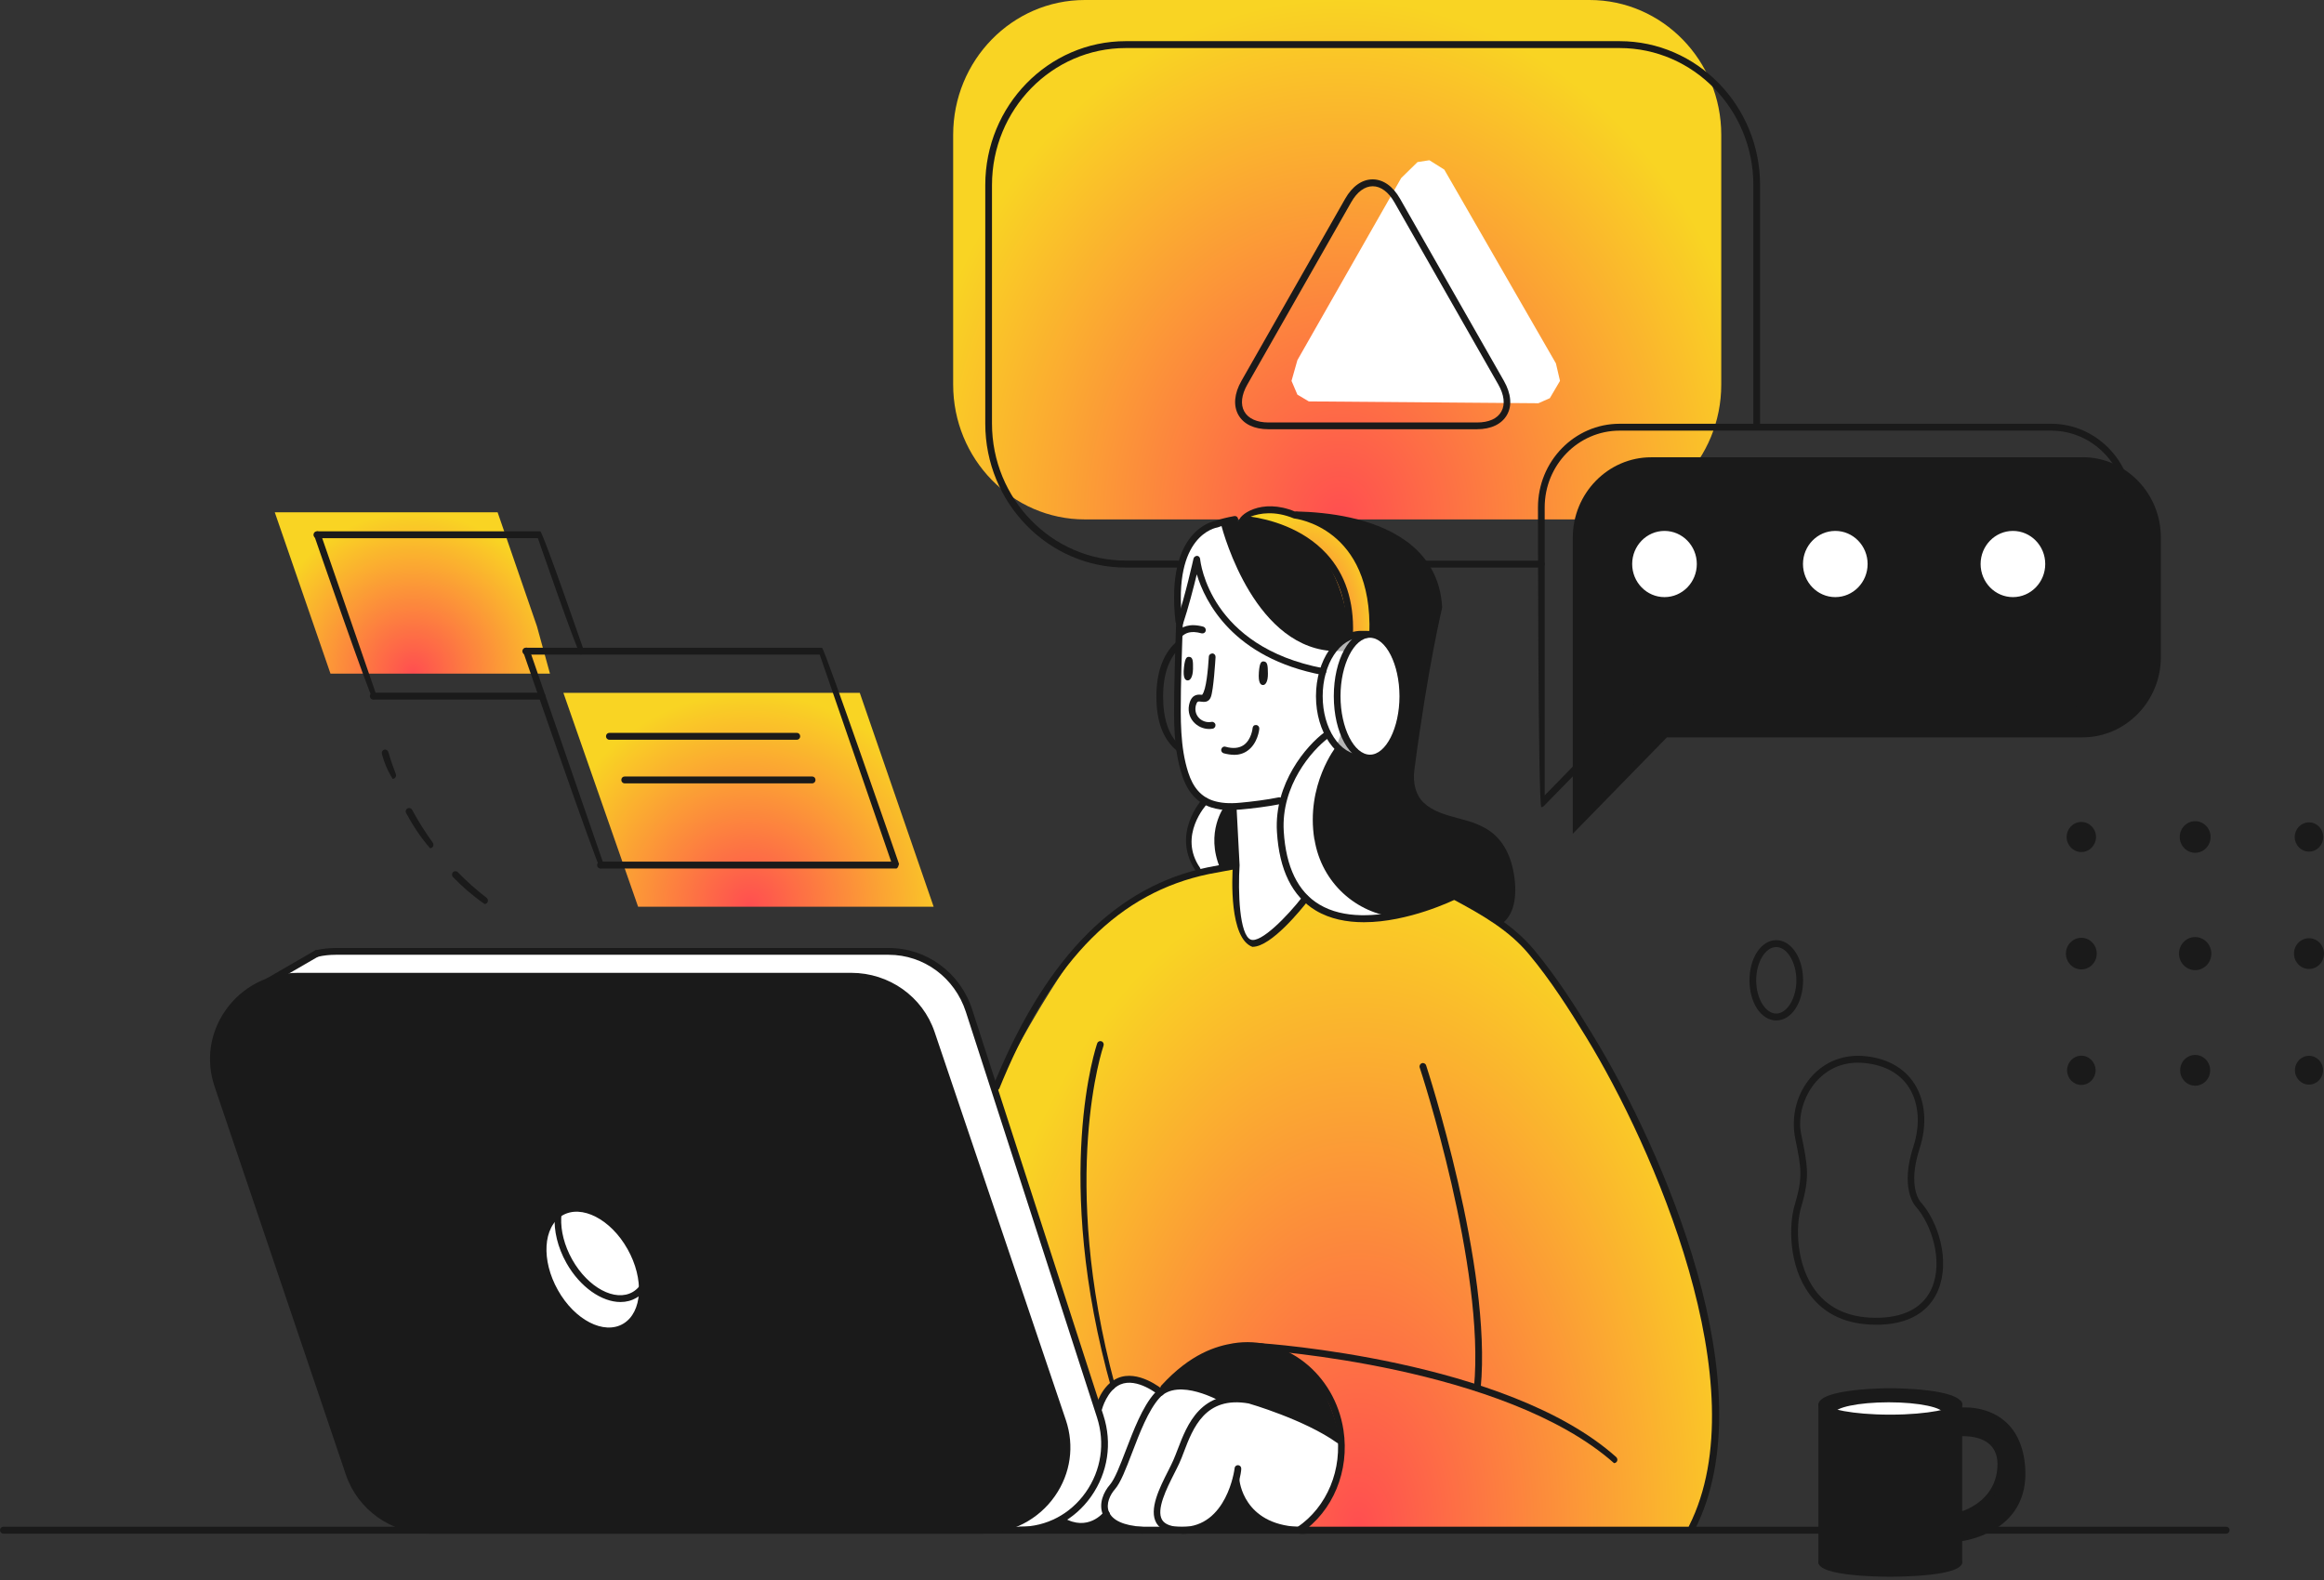 <?xml version="1.0" encoding="UTF-8" standalone="no"?><svg width="550" height="374" viewBox="0 0 550 374" fill="none" xmlns="http://www.w3.org/2000/svg">
<rect x="0" y="0" width="550" height="374" fill="#333333" stroke="none"/>
<path d="M376.193 0H256.738C239.528 0 225.576 14.294 225.576 31.927V91.023C225.576 108.655 239.528 122.949 256.738 122.949H376.193C393.402 122.949 407.354 108.655 407.354 91.023V31.927C407.354 14.294 393.402 0 376.193 0Z" fill="url(#paint0_radial_205_1356)"/>
<path d="M355.212 218.272C355.212 218.272 358.638 214.685 357.72 208.579C356.801 202.499 355.982 197.971 349.7 196.012C343.418 194.053 336.59 193.443 334.305 187.006C334.305 187.006 333.685 183.572 334.951 175.126C336.217 166.68 340.562 143.861 340.562 143.861C340.562 143.861 341.208 132.642 330.208 127.376C319.184 122.085 309.054 121.907 309.054 121.907C309.054 121.907 292.691 122.695 286.037 124.756C279.382 126.816 278.613 136.534 278.712 140.477C278.786 144.421 278.712 148.796 278.712 148.796L313.101 174.007C313.101 174.007 306.347 178.255 304.187 188.965C302.027 199.675 304.435 210.055 310.866 214.176C317.297 218.297 332.493 219.823 343.641 212.115L355.262 218.297L355.212 218.272Z" fill="#1A1A1A"/>
<path d="M245.267 361.572L302.573 362.208C302.573 362.208 292.84 349.667 291.872 341.958C291.872 341.958 248.668 361.038 245.267 361.572Z" fill="#1A1A1A"/>
<path d="M65.029 231.093L74.985 225.674H214.701L222.796 229.007L227.762 235.596L259.991 334.021L261.331 341.704L260.537 348.089L256.291 355.391L251.623 359.334L246.558 361.522H237.768L100.783 362.336L65.029 231.093Z" fill="white"/>
<path d="M463.568 333.666V331.936C463.568 331.936 459.62 329.417 446.461 329.417C433.301 329.417 431.141 332.546 431.141 332.546V370.248C431.141 370.248 435.461 372.41 447.255 372.41C459.049 372.41 463.32 370.222 463.32 370.222L463.941 364.066C463.941 364.066 478.541 362.616 478.541 348.98C478.541 335.345 470.223 335.014 463.568 333.691V333.666ZM463.792 358.749V339.161C463.792 339.161 473.103 337.889 473.525 346.131C474.022 355.722 463.792 358.749 463.792 358.749Z" fill="#1A1A1A"/>
<path d="M492.867 108.245H390.743C380.563 108.245 372.22 116.793 372.22 127.223V197.36L394.492 174.541H492.867C503.047 174.541 511.39 165.993 511.39 155.563V127.198C511.39 116.768 503.047 108.22 492.867 108.22V108.245Z" fill="#1A1A1A"/>
<path d="M127.078 148.262L117.767 121.27H65.029L78.213 159.455H130.157L127.078 148.262Z" fill="url(#paint1_radial_205_1356)"/>
<path d="M232.504 362.208H101.578C92.962 362.208 85.29 356.79 82.583 348.751L51.546 256.888C47.251 244.194 56.909 231.093 70.541 231.093H201.467C210.083 231.093 217.755 236.511 220.462 244.55L251.499 336.412C255.794 349.107 246.136 362.208 232.504 362.208Z" fill="#1A1A1A"/>
<path d="M292.567 204.89C292.567 204.89 267.29 208.426 256.291 223.206C245.291 237.987 235.806 257.321 235.806 257.321L259.692 333.105C259.692 333.105 262.25 327.203 264.186 326.898C266.123 326.593 272.182 326.898 274.292 329.264C274.292 329.264 280.698 326.186 288.395 331.095C288.395 331.095 296.39 330.052 303.516 334.046C310.643 338.04 316.924 340.813 316.924 340.813C316.924 340.813 317.62 355.416 307.986 361.826L399.93 362.208C399.93 362.208 407.006 346.944 405.988 334.021C404.995 321.098 400.923 297.006 395.634 285.584C390.345 274.136 384.486 258.618 377.434 247.348C370.358 236.079 363.778 226.997 357.099 220.179L344.51 212.115C344.51 212.115 330.432 219.034 319.78 217.177C309.128 215.32 308.507 212.547 308.507 212.547C308.507 212.547 300.81 224.071 296.117 223.359C291.424 222.647 292.567 204.915 292.567 204.915V204.89Z" fill="url(#paint2_radial_205_1356)"/>
<path d="M447.007 331.936C439.831 331.936 434.021 333.157 434.021 334.683L447.007 335.421L459.993 334.683C459.993 333.182 454.183 331.936 447.007 331.936Z" fill="white"/>
<path d="M282.834 134.092C282.834 134.092 279.606 145.438 279.333 148.134C279.035 150.831 278.836 166.222 278.34 171.005C277.843 175.813 279.978 192.323 291.4 190.949L292.567 204.865C292.567 204.865 291.35 223.003 296.118 223.308C300.86 223.614 308.507 212.497 308.507 212.497C308.507 212.497 302.772 207.231 303.07 196.622C303.368 186.014 307.936 178.28 313.895 173.956C313.895 173.956 310.047 164.67 313.051 158.921C313.051 158.921 300.761 156.835 295.025 151.289C289.289 145.718 285.813 142.563 282.834 134.066V134.092Z" fill="white"/>
<path d="M317.347 341.068C317.347 341.068 308.532 335.42 301.009 332.851C293.51 330.256 289.389 331.096 289.389 331.096C289.389 331.096 283.529 328.73 280.624 328.374C277.719 328.017 274.665 329.569 274.665 329.569C274.665 329.569 271.909 326.974 268.035 326.923C264.162 326.873 261.232 329.035 259.668 333.105C259.668 333.105 261.952 339.669 261.331 343.357C260.71 347.046 258.277 356.79 251.598 359.333C251.598 359.333 255.546 364.396 261.406 359.028C261.406 359.028 265.329 363.022 275.41 362.208C275.41 362.208 283.727 362.946 286.558 360.02C289.389 357.12 292.815 350.76 292.815 350.76C292.815 350.76 295.025 362.768 306.794 362.31C306.794 362.31 311.139 360.936 314.392 353.94C317.645 346.944 317.347 341.093 317.347 341.093V341.068Z" fill="white"/>
<path d="M148.506 295.658C152.503 302.73 152.032 310.642 147.488 313.339C142.944 316.035 136.016 312.474 132.044 305.401C128.046 298.329 128.518 290.418 133.062 287.721C137.606 285.024 144.533 288.586 148.506 295.658Z" fill="white"/>
<path d="M133.335 164.009H203.478L220.958 214.633H151.014L133.335 164.009Z" fill="url(#paint3_radial_205_1356)"/>
<path d="M402.388 133.507C402.388 138.289 398.614 142.156 393.946 142.156C389.278 142.156 385.504 138.289 385.504 133.507C385.504 128.724 389.278 124.857 393.946 124.857C398.614 124.857 402.388 128.724 402.388 133.507Z" fill="white"/>
<path d="M434.344 142.156C439.006 142.156 442.786 138.284 442.786 133.507C442.786 128.73 439.006 124.857 434.344 124.857C429.681 124.857 425.902 128.73 425.902 133.507C425.902 138.284 429.681 142.156 434.344 142.156Z" fill="white"/>
<path d="M476.38 142.156C481.042 142.156 484.822 138.284 484.822 133.507C484.822 128.73 481.042 124.857 476.38 124.857C471.718 124.857 467.938 128.73 467.938 133.507C467.938 138.284 471.718 142.156 476.38 142.156Z" fill="white"/>
<path d="M307.043 85.248L331.599 42.154L335.472 38.363L338.278 37.931L341.804 40.144L368.223 86.011L369.191 90.158L366.783 94.254L364.076 95.45L309.749 95.017L307.043 93.414L305.652 90.158L307.043 85.248Z" fill="white"/>
<path d="M284.77 189.321C284.77 189.321 277.545 199.166 283.678 206.62L292.567 204.865L291.4 190.949C291.4 190.949 286.509 190.924 284.77 189.321Z" fill="#1A1A1A"/>
<path d="M332.344 164.797C332.344 172.887 327.85 179.451 322.288 179.451C316.726 179.451 312.232 172.887 312.232 164.797C312.232 156.708 316.726 150.144 322.288 150.144C327.85 150.144 332.344 156.708 332.344 164.797Z" fill="#B5B5B5"/>
<path d="M331.326 165.179C331.326 173.065 328.148 179.45 324.2 179.45C320.252 179.45 317.074 173.065 317.074 165.179C317.074 157.293 320.252 150.907 324.2 150.907C328.148 150.907 331.326 157.293 331.326 165.179Z" fill="white"/>
<path d="M319.383 149.966C319.383 149.966 318.265 135.873 311.015 129.793C302.846 122.949 293.535 122.797 293.535 122.797C293.535 122.797 295.373 120.711 300.413 120.609C305.453 120.507 311.363 122.466 316.478 126.511C321.593 130.556 325.044 140.07 324.225 149.381L319.408 149.966H319.383Z" fill="url(#paint4_radial_205_1356)"/>
<path d="M316.925 340.814C316.925 340.814 301.084 331.426 294.752 331.248C288.421 331.07 289.439 331.07 289.439 331.07C289.439 331.07 277.843 326.211 275.435 328.526C275.435 328.526 283.629 317.307 298.303 318.503C312.977 319.699 316.95 338.727 316.925 340.814Z" fill="#1A1A1A"/>
<path d="M316.453 154.138C297.185 154.062 289.637 126.663 288.942 124.018C287.825 124.247 286.831 124.476 285.987 124.73C279.333 126.791 278.563 136.509 278.663 140.452C278.737 144.395 278.663 148.77 278.663 148.77L307.564 169.962C317.124 164.187 330.755 154.189 316.453 154.113V154.138Z" fill="white"/>
<path d="M311.065 198.734C308.954 185.76 316.279 176.627 316.279 176.627C316.279 176.627 321.319 163.347 320.947 162.152C320.649 161.261 306.173 162.584 298.625 163.424L313.051 173.981C313.051 173.981 306.298 178.23 304.137 188.94C301.977 199.65 304.386 210.029 310.817 214.15C314.913 216.77 322.536 218.322 330.432 217.127C321.121 216.211 312.778 209.113 311.09 198.708L311.065 198.734Z" fill="white"/>
<path d="M289.811 190.899C288.222 190.72 285.863 190.339 284.77 189.321C284.77 189.321 277.545 199.166 283.678 206.62L288.793 205.603C285.118 196.953 289.786 190.873 289.786 190.873L289.811 190.899Z" fill="white"/>
<path d="M443.977 313.568C437.1 313.568 431.836 311.177 428.31 306.445C423.17 299.551 423.369 289.833 424.71 285.33C426.721 278.563 426.299 276.503 424.884 269.608C423.766 264.088 425.33 258.669 428.682 254.879C431.935 251.19 436.529 249.46 441.594 250.02C446.758 250.58 450.756 252.869 453.115 256.609C455.697 260.705 456.119 266.301 454.282 271.923C451.377 280.853 454.406 284.338 454.431 284.389C458.776 289.222 461.557 298.406 458.701 305.351C457.237 308.938 453.636 313.288 444.921 313.568C444.598 313.568 444.275 313.568 443.977 313.568ZM439.707 251.546C434.865 251.546 431.712 253.887 429.849 255.973C426.87 259.356 425.43 264.317 426.249 268.336C427.838 276.095 428.36 278.639 426.249 285.788C424.908 290.291 425.057 299.373 429.601 305.453C432.953 309.956 438.068 312.143 444.896 311.914C451.128 311.711 455.399 309.218 457.261 304.715C459.844 298.457 457.212 289.858 453.289 285.483C453.14 285.305 449.614 281.234 452.817 271.415C454.505 266.25 454.133 261.162 451.824 257.499C449.738 254.167 446.163 252.157 441.47 251.648C440.874 251.597 440.303 251.546 439.756 251.546H439.707Z" fill="#1A1A1A"/>
<path d="M420.365 241.549C416.814 241.549 414.033 237.377 414.033 232.06C414.033 226.743 416.814 222.545 420.365 222.545C423.915 222.545 426.721 226.717 426.721 232.06C426.721 237.402 423.94 241.549 420.365 241.549ZM420.365 224.174C417.782 224.174 415.622 227.786 415.622 232.06C415.622 236.334 417.807 239.921 420.365 239.921C422.922 239.921 425.132 236.308 425.132 232.06C425.132 227.811 422.947 224.174 420.365 224.174Z" fill="#1A1A1A"/>
<path d="M463.568 359.614C463.196 359.614 462.873 359.359 462.799 358.978C462.699 358.545 462.973 358.113 463.395 358.011C463.742 357.935 472.184 355.874 472.706 347.301C472.855 345.011 472.284 343.256 471.017 342.035C468.435 339.491 463.742 340 463.717 340C463.295 340.051 462.898 339.72 462.848 339.287C462.799 338.829 463.122 338.448 463.544 338.397C463.767 338.372 469.006 337.837 472.135 340.865C473.749 342.442 474.469 344.63 474.295 347.428C473.699 357.248 463.842 359.614 463.742 359.639C463.693 359.639 463.618 359.639 463.568 359.639V359.614Z" fill="#1A1A1A"/>
<path d="M463.941 364.854C463.543 364.854 463.196 364.549 463.146 364.117C463.096 363.659 463.419 363.277 463.866 363.226C464.487 363.15 478.689 361.547 477.696 347.479C477.398 343.104 475.958 339.796 473.426 337.634C469.403 334.225 463.941 334.836 463.891 334.836C463.469 334.887 463.072 334.556 462.997 334.123C462.947 333.666 463.27 333.284 463.692 333.208C463.941 333.182 469.875 332.495 474.419 336.362C477.299 338.804 478.938 342.519 479.285 347.352C480.378 362.997 464.189 364.829 464.015 364.829C464.015 364.829 463.965 364.829 463.941 364.829V364.854Z" fill="#1A1A1A"/>
<path d="M447.255 373.223C444.425 373.223 430.346 373.045 430.346 369.789C430.346 369.331 430.694 368.975 431.141 368.975C431.538 368.975 431.861 369.28 431.935 369.662C432.68 370.476 438.466 371.595 447.28 371.595C456.095 371.595 462.227 370.425 462.823 369.611C462.823 369.153 463.146 368.873 463.593 368.873C464.04 368.873 464.363 369.331 464.363 369.789C464.363 373.071 450.111 373.223 447.255 373.223Z" fill="#1A1A1A"/>
<path d="M431.141 370.604C430.694 370.604 430.346 370.247 430.346 369.79V332.546C430.346 332.088 430.694 331.732 431.141 331.732C431.588 331.732 431.935 332.088 431.935 332.546V369.79C431.935 370.247 431.588 370.604 431.141 370.604Z" fill="#1A1A1A"/>
<path d="M463.568 370.603C463.121 370.603 462.774 370.247 462.774 369.789V332.266C462.774 331.808 463.121 331.452 463.568 331.452C464.015 331.452 464.363 331.808 464.363 332.266V369.789C464.363 370.247 464.015 370.603 463.568 370.603Z" fill="#1A1A1A"/>
<path d="M447.355 336.489C446.659 336.489 430.346 336.438 430.346 332.546C430.346 328.654 446.659 328.603 447.355 328.603C448.05 328.603 464.363 328.654 464.363 332.546C464.363 336.438 448.05 336.489 447.355 336.489ZM431.96 332.546C432.606 333.411 438.093 334.861 447.355 334.861C456.616 334.861 462.376 333.335 462.799 332.47C462.376 331.758 456.864 330.206 447.355 330.206C437.845 330.206 432.631 331.656 431.96 332.521V332.546Z" fill="#1A1A1A"/>
<path d="M354.566 219.085C353.648 218.297 353.797 217.788 354.169 217.559C357.298 215.702 357.198 210.894 356.851 208.197C356.255 203.338 354.417 199.853 351.363 197.869C350.693 197.436 349.948 197.055 349.104 196.673C347.689 196.088 346.199 195.681 344.635 195.274C341.531 194.434 338.353 193.595 335.87 191.229C333.66 189.143 332.667 185.785 333.163 182.02C336.267 158.412 339.396 145.183 339.718 143.759C339.346 137.577 336.54 132.642 331.4 129.08C324.2 124.12 314.069 122.873 306.819 122.695C306.372 122.695 306.025 122.313 306.049 121.855C306.049 121.423 306.422 121.067 306.844 121.067C314.318 121.245 324.771 122.542 332.294 127.732C337.906 131.599 340.935 136.992 341.307 143.784C341.258 144.166 337.98 157.445 334.728 182.223C334.305 185.454 335.1 188.278 336.937 190.008C339.122 192.069 342.003 192.857 345.032 193.671C346.596 194.078 348.21 194.511 349.7 195.147C350.668 195.554 351.488 195.986 352.232 196.47C355.684 198.734 357.769 202.626 358.44 207.968C359.085 213.336 357.869 217.228 354.964 218.958C354.84 219.034 354.691 219.06 354.566 219.06V219.085Z" fill="#1A1A1A"/>
<path d="M278.985 147.855C278.588 147.855 278.24 147.549 278.191 147.142C275.757 125.264 287.303 123.331 287.8 123.255C288.718 122.899 290.258 122.492 292.095 122.161C292.567 122.084 292.939 122.364 293.014 122.822C293.088 123.255 292.815 123.687 292.368 123.763C290.63 124.094 289.165 124.45 288.197 124.832C287.601 124.934 277.545 126.74 279.78 146.964C279.829 147.422 279.507 147.804 279.085 147.855C279.06 147.855 279.035 147.855 278.985 147.855Z" fill="#1A1A1A"/>
<path d="M381.978 346.335C356.007 323.363 298.824 319.598 298.253 319.572C297.806 319.572 297.483 319.165 297.508 318.707C297.508 318.249 297.955 317.97 298.352 317.944C298.923 317.995 356.652 321.785 382.5 344.91C382.822 345.215 382.872 345.724 382.574 346.055C382.425 346.233 382.202 346.335 381.978 346.335Z" fill="#1A1A1A"/>
<path d="M400.427 362.386C399.682 362.081 399.508 361.597 399.731 361.19C416.318 328.322 391.091 271.185 375.423 245.568C371.401 238.979 366.981 232.034 361.817 225.852C357.149 220.23 350.892 216.617 343.79 212.827C343.393 212.623 343.244 212.115 343.468 211.733C343.666 211.326 344.138 211.199 344.535 211.402C351.512 215.142 358.192 218.983 363.033 224.809C368.272 231.093 372.742 238.088 376.789 244.728C393.797 272.534 418.031 328.526 401.147 361.979C400.998 362.259 400.725 362.411 400.451 362.411L400.427 362.386Z" fill="#1A1A1A"/>
<path d="M235.807 258.11C235.087 257.881 234.913 257.398 235.062 256.991C235.36 256.278 235.633 255.566 235.956 254.879C248.172 225.98 264.46 209.775 285.764 205.323C287.427 204.967 292.418 204.076 292.418 204.076L292.691 205.679C292.691 205.679 287.725 206.569 286.062 206.9C265.031 211.276 249.562 226.718 237.396 255.49C237.098 256.202 236.8 256.889 236.527 257.601C236.402 257.906 236.105 258.11 235.782 258.11H235.807Z" fill="#1A1A1A"/>
<path d="M291.35 191.789C289.562 191.789 288.023 191.56 286.657 191.128C283.305 190.034 281.021 187.515 279.705 183.369C277.694 177.11 277.793 170.445 277.892 164.009C277.967 159.735 278.066 156.326 278.165 152.917L278.339 147.626C278.538 146.787 278.985 146.507 279.407 146.659C279.829 146.787 280.053 147.244 279.928 147.677L279.755 152.943C279.655 156.326 279.531 159.735 279.481 163.119C279.382 170.293 279.283 176.831 281.195 182.809C282.337 186.421 284.274 188.609 287.104 189.525C288.842 190.085 290.878 190.263 293.51 190.008C296.142 189.779 299.966 189.296 302.647 188.736C303.07 188.685 303.492 188.94 303.591 189.372C303.665 189.805 303.392 190.237 302.97 190.339C300.239 190.899 296.341 191.382 293.659 191.611C292.84 191.687 292.045 191.713 291.325 191.713L291.35 191.789Z" fill="#1A1A1A"/>
<path d="M313.051 159.786C291.698 155.767 285.168 142.36 283.231 135.949C282.461 139.129 281.22 143.937 279.953 147.728C279.804 148.16 279.382 148.364 278.935 148.236C278.513 148.084 278.29 147.626 278.439 147.193C280.5 141.113 282.436 132.311 282.461 132.209C282.561 131.828 282.933 131.599 283.281 131.573C283.678 131.573 283.976 131.904 284.025 132.311C284.1 133.151 286.335 153.095 313.2 158.183C313.622 158.26 313.92 158.692 313.846 159.125C313.771 159.506 313.449 159.786 313.051 159.786Z" fill="#1A1A1A"/>
<path d="M299.172 156.58C298.526 156.478 298.104 156.758 297.93 159.099C297.731 161.719 298.377 162.177 298.948 162.152C299.519 162.126 300.09 161.312 300.065 159.455C300.041 157.598 299.991 156.707 299.172 156.58Z" fill="#1A1A1A"/>
<path d="M281.518 155.512C280.897 155.385 280.45 155.639 280.202 157.98C279.904 160.6 280.549 161.083 281.12 161.058C281.691 161.058 282.287 160.269 282.337 158.387C282.362 156.529 282.337 155.639 281.518 155.486V155.512Z" fill="#1A1A1A"/>
<path d="M279.184 150.805C278.29 150.195 278.339 149.661 278.662 149.381C279.655 148.49 281.369 147.422 284.77 148.338C285.192 148.465 285.441 148.897 285.341 149.33C285.242 149.762 284.82 150.017 284.373 149.915C281.766 149.203 280.549 149.864 279.73 150.627C279.581 150.754 279.407 150.831 279.208 150.831L279.184 150.805Z" fill="#1A1A1A"/>
<path d="M296.44 224.148C290.878 222.164 291.574 207.688 291.772 204.814L291.052 191.178C291.027 190.746 291.375 190.339 291.797 190.313C292.244 190.313 292.617 190.644 292.641 191.076L293.361 204.788C292.964 211.097 293.312 221.349 296.018 222.418C298.377 223.308 304.609 216.974 308.334 212.166C308.607 211.81 309.103 211.759 309.451 212.039C309.799 212.318 309.848 212.827 309.575 213.183C308.085 215.117 300.86 224.122 296.44 224.122V224.148Z" fill="#1A1A1A"/>
<path d="M283.38 206.696C276.676 197.64 284.572 189.118 284.646 189.041C284.944 188.711 285.441 188.711 285.764 189.041C286.086 189.347 286.086 189.881 285.764 190.186C285.466 190.491 278.737 197.818 284.001 205.424C284.249 205.78 284.175 206.289 283.802 206.569C283.653 206.671 283.504 206.722 283.33 206.722L283.38 206.696Z" fill="#1A1A1A"/>
<path d="M322.76 218.297C318.762 218.297 314.789 217.559 311.388 215.524C305.826 212.191 302.747 205.933 302.201 196.902C301.506 185.378 309.252 176.449 313.449 173.345C313.796 173.091 314.293 173.167 314.566 173.523C314.814 173.879 314.74 174.388 314.392 174.668C310.444 177.594 303.144 185.989 303.815 196.8C304.336 205.246 307.167 211.072 312.232 214.099C323.852 221.095 343.666 211.454 343.865 211.352C344.262 211.174 344.734 211.352 344.932 211.733C345.131 212.14 344.932 212.624 344.56 212.827C343.939 213.133 333.312 218.297 322.809 218.297H322.76Z" fill="#1A1A1A"/>
<path d="M349.625 329.34C349.104 329.29 348.781 328.883 348.831 328.45C351.562 300.187 336.168 253.2 335.994 252.717C335.845 252.284 336.068 251.826 336.49 251.674C336.888 251.521 337.359 251.75 337.508 252.182C337.657 252.666 353.176 299.983 350.42 328.577C350.37 328.984 350.047 329.315 349.625 329.315V329.34Z" fill="#1A1A1A"/>
<path d="M291.996 178.662C291.251 178.662 290.456 178.535 289.587 178.306C289.165 178.178 288.917 177.746 289.041 177.313C289.165 176.881 289.587 176.627 290.009 176.754C291.797 177.263 293.262 177.11 294.355 176.347C296.192 175.049 296.44 172.378 296.44 172.353C296.49 171.895 296.763 171.59 297.309 171.615C297.756 171.666 298.054 172.047 298.029 172.505C298.029 172.658 297.682 175.965 295.248 177.695C294.33 178.357 293.237 178.687 291.996 178.687V178.662Z" fill="#1A1A1A"/>
<path d="M364.771 134.346H337.434C336.987 134.346 336.639 133.99 336.639 133.532C336.639 133.074 336.987 132.718 337.434 132.718H364.771C365.218 132.718 365.566 133.074 365.566 133.532C365.566 133.99 365.218 134.346 364.771 134.346Z" fill="#1A1A1A"/>
<path d="M278.638 134.346H266.421C248.097 134.346 233.175 119.057 233.175 100.282V43.807C233.175 25.032 248.097 9.743 266.421 9.743H383.294C401.619 9.743 416.541 25.032 416.541 43.807V100.257C416.541 100.715 416.193 101.071 415.747 101.071C415.3 101.071 414.952 100.715 414.952 100.257V43.807C414.952 25.923 400.749 11.371 383.294 11.371H266.421C248.966 11.371 234.764 25.923 234.764 43.807V100.257C234.764 118.141 248.966 132.692 266.421 132.692H278.638C279.085 132.692 279.432 133.049 279.432 133.507C279.432 133.964 279.085 134.321 278.638 134.321V134.346Z" fill="#1A1A1A"/>
<path d="M349.551 101.605H300.19C296.838 101.605 294.305 100.41 293.064 98.197C291.847 96.009 292.095 93.159 293.784 90.183L318.34 47.063C320.029 44.087 322.338 42.459 324.846 42.459C327.353 42.459 329.662 44.087 331.351 47.063L355.932 90.183C357.621 93.159 357.894 96.009 356.652 98.197C355.411 100.384 352.903 101.605 349.526 101.605H349.551ZM324.87 44.087C322.958 44.087 321.146 45.435 319.755 47.903L295.199 91.023C293.809 93.465 293.535 95.729 294.479 97.408C295.423 99.087 297.459 100.003 300.215 100.003H349.576C352.357 100.003 354.393 99.087 355.311 97.408C356.255 95.754 355.982 93.465 354.591 91.023L330.01 47.903C328.62 45.46 326.782 44.087 324.87 44.087Z" fill="#1A1A1A"/>
<path d="M146.842 308.2C142.422 308.2 137.283 304.69 134.055 298.966C129.859 291.512 130.43 283.066 135.371 280.166C137.804 278.741 140.883 278.818 144.061 280.446C147.115 282.023 149.896 284.847 151.907 288.408C156.103 295.862 155.532 304.283 150.616 307.208C149.474 307.87 148.208 308.2 146.867 308.2H146.842ZM139.145 280.802C138.052 280.802 137.034 281.056 136.14 281.591C131.994 284.058 131.671 291.487 135.42 298.152C139.17 304.817 145.625 308.251 149.772 305.809C153.918 303.341 154.241 295.913 150.492 289.248C148.63 285.966 146.097 283.371 143.316 281.921C141.851 281.184 140.436 280.802 139.145 280.802Z" fill="#1A1A1A"/>
<path d="M526.859 363.022H470.074C469.627 363.022 469.279 362.666 469.279 362.208C469.279 361.75 469.627 361.394 470.074 361.394H526.859C527.306 361.394 527.653 361.75 527.653 362.208C527.653 362.666 527.306 363.022 526.859 363.022Z" fill="#1A1A1A"/>
<path d="M431.141 363.022H0.795C0.348 363.022 0 362.666 0 362.208C0 361.75 0.348 361.394 0.795 361.394H431.141C431.588 361.394 431.935 361.75 431.935 362.208C431.935 362.666 431.588 363.022 431.141 363.022Z" fill="#1A1A1A"/>
<path d="M241.393 363.022C240.946 363.022 240.599 362.666 240.599 362.208C240.599 361.75 240.946 361.394 241.393 361.394C247.65 361.394 253.311 358.418 256.961 353.228C260.611 348.038 261.58 341.577 259.618 335.522L228.581 239.513C225.974 231.449 218.649 226.005 210.331 226.005H79.43C77.99 226.005 76.549 226.157 75.159 226.488C74.712 226.564 74.315 226.31 74.216 225.878C74.116 225.445 74.389 225.013 74.811 224.911C76.301 224.58 77.865 224.402 79.43 224.402H210.356C219.344 224.402 227.29 230.279 230.096 239.004L261.133 335.013C263.268 341.602 262.2 348.573 258.252 354.195C254.305 359.817 248.147 363.022 241.393 363.022Z" fill="#1A1A1A"/>
<path d="M232.504 363.022H101.578C92.589 363.022 84.669 357.4 81.838 349.03L50.776 257.168C48.716 251.063 49.634 244.525 53.334 239.208C57.207 233.611 63.638 230.279 70.516 230.279H201.442C210.431 230.279 218.351 235.901 221.182 244.27L252.244 336.132C254.304 342.238 253.386 348.776 249.686 354.093C245.813 359.69 239.382 363.022 232.504 363.022ZM70.541 231.907C64.184 231.907 58.225 234.985 54.65 240.149C51.273 245.008 50.404 251.012 52.291 256.608L83.328 348.471C85.935 356.179 93.26 361.369 101.578 361.369H232.479C238.86 361.369 244.795 358.29 248.37 353.126C251.747 348.267 252.616 342.238 250.729 336.667L219.667 244.805C217.06 237.096 209.735 231.907 201.417 231.907H70.541Z" fill="#1A1A1A"/>
<path d="M279.78 363.022C276.726 363.022 274.69 362.183 273.697 360.555C271.81 357.349 274.417 352.185 276.527 348.039C276.949 347.174 277.371 346.385 277.669 345.673C278.017 344.909 278.34 344.019 278.712 343.078C280.922 337.303 284.199 328.552 295.894 330.612C296.515 330.79 309.426 334.53 317.347 340.178C317.695 340.432 317.794 340.941 317.546 341.322C317.297 341.679 316.801 341.78 316.428 341.526C308.731 336.031 295.646 332.241 295.522 332.215C285.217 330.383 282.312 338.092 280.177 343.688C279.805 344.68 279.457 345.596 279.085 346.385C278.762 347.097 278.34 347.911 277.893 348.802C276.08 352.389 273.597 357.324 275.013 359.741C275.683 360.86 277.272 361.445 279.73 361.445C290.382 361.445 292.17 347.784 292.17 347.631C292.17 347.174 292.517 346.817 292.964 346.817C293.411 346.817 293.759 347.174 293.759 347.631C293.759 349.565 290.978 363.073 279.73 363.073L279.78 363.022Z" fill="#1A1A1A"/>
<path d="M270.32 363.022C263.939 362.59 261.729 360.3 260.984 358.443C259.966 355.899 261.183 353.152 262.672 351.447C263.839 350.099 265.081 346.843 266.422 343.358C268.284 338.499 270.394 332.978 273.25 329.773C278.514 323.896 289.339 330.104 289.786 330.384C290.159 330.612 290.308 331.096 290.084 331.503C289.861 331.884 289.389 332.037 288.992 331.808C288.892 331.757 278.836 325.957 274.417 330.892C271.735 333.869 269.699 339.236 267.887 343.968C266.446 347.733 265.205 350.99 263.839 352.541C262.722 353.813 261.679 355.976 262.424 357.833C263.243 359.893 265.975 361.114 270.345 361.42C270.792 361.445 271.114 361.827 271.09 362.285C271.065 362.717 270.717 363.048 270.295 363.048L270.32 363.022Z" fill="#1A1A1A"/>
<path d="M307.887 363.048C292.791 362.285 291.748 350.379 291.723 350.252C291.698 349.794 292.021 349.412 292.468 349.387C292.89 349.387 293.287 349.692 293.312 350.15C293.337 350.583 294.28 360.758 307.142 361.42C307.962 361.471 308.706 361.42 309.402 361.344C309.873 361.293 310.246 361.598 310.295 362.056C310.345 362.514 310.047 362.921 309.6 362.972C309.054 363.048 308.483 363.073 307.887 363.073V363.048Z" fill="#1A1A1A"/>
<path d="M307.44 363.022C306.521 362.284 306.645 361.776 306.993 361.521C314.094 356.713 317.794 347.784 316.378 338.753C314.466 326.338 303.641 317.74 292.12 319.597C288.371 320.207 282.61 321.861 275.956 329.111C275.658 329.442 275.161 329.467 274.838 329.137C274.516 328.831 274.516 328.323 274.814 327.992C281.791 320.36 287.899 318.63 291.872 317.969C304.187 315.984 315.882 325.194 317.943 338.498C319.432 348.165 315.484 357.731 307.862 362.895C307.738 362.997 307.564 363.022 307.415 363.022H307.44Z" fill="#1A1A1A"/>
<path d="M259.991 334.25C259.37 334.097 259.122 333.665 259.221 333.232C259.271 333.003 260.636 327.865 264.51 326.211C269.351 324.125 274.938 328.729 275.186 328.933C275.534 329.213 275.584 329.722 275.31 330.078C275.037 330.434 274.541 330.485 274.193 330.205C274.143 330.154 269.103 326.007 265.155 327.712C262.002 329.06 260.785 333.588 260.785 333.639C260.686 334.021 260.363 334.25 260.015 334.25H259.991Z" fill="#1A1A1A"/>
<path d="M255.794 362.132C254.379 362.132 252.74 361.75 250.977 360.733C250.605 360.504 250.456 360.021 250.68 359.614C250.903 359.232 251.375 359.079 251.772 359.308C257.458 362.59 261.083 358.113 261.232 357.909C261.505 357.553 262.002 357.502 262.349 357.782C262.697 358.062 262.747 358.57 262.474 358.927C262.449 358.978 259.891 362.107 255.794 362.107V362.132Z" fill="#1A1A1A"/>
<path d="M323.952 180.265H322.114C316.23 180.265 311.438 173.32 311.438 164.798C311.438 156.275 316.23 149.33 322.114 149.33H323.48C323.927 149.33 324.275 149.686 324.275 150.144C324.275 150.602 323.927 150.958 323.48 150.958H322.114C317.099 150.958 313.027 157.166 313.027 164.798C313.027 172.429 317.099 178.637 322.114 178.637H323.952C324.399 178.637 324.746 178.993 324.746 179.451C324.746 179.909 324.399 180.265 323.952 180.265Z" fill="#1A1A1A"/>
<path d="M324.225 180.265C319.432 180.265 315.658 173.472 315.658 164.798C315.658 156.123 319.408 149.33 324.225 149.33C329.042 149.33 332.791 156.123 332.791 164.798C332.791 173.472 329.042 180.265 324.225 180.265ZM324.225 150.958C320.451 150.958 317.247 157.293 317.247 164.798C317.247 172.302 320.451 178.637 324.225 178.637C327.999 178.637 331.202 172.302 331.202 164.798C331.202 157.293 327.999 150.958 324.225 150.958Z" fill="#1A1A1A"/>
<path d="M278.662 177.822C275.186 175.024 273.672 170.699 273.672 164.797C273.672 159.277 275.211 154.927 278.116 152.205C278.439 151.9 278.935 151.925 279.233 152.256C279.531 152.586 279.506 153.095 279.184 153.401C276.626 155.792 275.261 159.735 275.261 164.772C275.261 170.191 276.577 174.083 279.159 176.372C279.482 176.678 279.531 177.187 279.233 177.517C279.084 177.695 278.861 177.797 278.637 177.797L278.662 177.822Z" fill="#1A1A1A"/>
<path d="M319.383 150.806C318.911 150.806 318.563 150.424 318.588 149.966C318.837 142.64 316.875 136.687 312.803 132.209C305.354 124.069 293.262 123.611 293.138 123.611C292.915 121.957 298.501 117.76 306.471 121.092C308.234 121.321 326.509 124.349 325.665 150.042C325.665 150.475 325.292 150.831 324.87 150.831C324.398 150.831 324.051 150.45 324.076 149.992C324.92 124.705 306.397 122.746 306.223 122.72C301.679 120.838 298.129 121.474 295.969 122.288C300.165 122.898 308.259 124.883 313.97 131.115C318.365 135.924 320.451 142.283 320.202 150.042C320.202 150.475 319.83 150.831 319.408 150.831L319.383 150.806Z" fill="#1A1A1A"/>
<path d="M263.094 328.908C248.867 278.385 259.544 247.273 259.668 246.967C259.817 246.535 260.264 246.331 260.686 246.484C261.108 246.637 261.307 247.12 261.158 247.527C261.058 247.832 250.555 278.487 263.864 327.891C263.988 328.323 263.74 328.781 263.318 328.908C263.243 328.908 263.169 328.934 263.094 328.934V328.908Z" fill="#1A1A1A"/>
<path d="M63.514 233.128C62.595 232.314 62.744 231.831 63.117 231.602L74.588 224.962C74.96 224.759 75.457 224.886 75.68 225.268C75.904 225.649 75.755 226.158 75.382 226.387L63.911 233.027C63.911 233.027 63.663 233.128 63.514 233.128Z" fill="#1A1A1A"/>
<path d="M492.569 201.686C494.481 201.686 496.045 200.083 496.045 198.124C496.045 196.165 494.481 194.562 492.569 194.562C490.657 194.562 489.093 196.165 489.093 198.124C489.093 200.083 490.657 201.686 492.569 201.686Z" fill="#1A1A1A"/>
<path d="M519.509 201.863C521.521 201.863 523.159 200.184 523.159 198.123C523.159 196.063 521.521 194.384 519.509 194.384C517.498 194.384 515.859 196.063 515.859 198.123C515.859 200.184 517.498 201.863 519.509 201.863Z" fill="#1A1A1A"/>
<path d="M546.449 201.583C548.312 201.583 549.826 200.032 549.826 198.124C549.826 196.216 548.312 194.664 546.449 194.664C544.587 194.664 543.073 196.216 543.073 198.124C543.073 200.032 544.587 201.583 546.449 201.583Z" fill="#1A1A1A"/>
<path d="M492.569 229.465C494.58 229.465 496.219 227.786 496.219 225.726C496.219 223.665 494.58 221.986 492.569 221.986C490.558 221.986 488.919 223.665 488.919 225.726C488.919 227.786 490.558 229.465 492.569 229.465Z" fill="#1A1A1A"/>
<path d="M519.509 229.643C521.62 229.643 523.333 227.888 523.333 225.725C523.333 223.563 521.62 221.808 519.509 221.808C517.399 221.808 515.686 223.563 515.686 225.725C515.686 227.888 517.399 229.643 519.509 229.643Z" fill="#1A1A1A"/>
<path d="M546.449 229.363C548.411 229.363 550 227.735 550 225.725C550 223.715 548.411 222.087 546.449 222.087C544.488 222.087 542.899 223.715 542.899 225.725C542.899 227.735 544.488 229.363 546.449 229.363Z" fill="#1A1A1A"/>
<path d="M492.569 256.813C494.431 256.813 495.946 255.261 495.946 253.353C495.946 251.445 494.431 249.893 492.569 249.893C490.707 249.893 489.192 251.445 489.192 253.353C489.192 255.261 490.707 256.813 492.569 256.813Z" fill="#1A1A1A"/>
<path d="M519.509 256.991C521.471 256.991 523.06 255.362 523.06 253.353C523.06 251.343 521.471 249.715 519.509 249.715C517.548 249.715 515.959 251.343 515.959 253.353C515.959 255.362 517.548 256.991 519.509 256.991Z" fill="#1A1A1A"/>
<path d="M546.449 256.736C548.287 256.736 549.777 255.21 549.777 253.327C549.777 251.445 548.287 249.918 546.449 249.918C544.612 249.918 543.122 251.445 543.122 253.327C543.122 255.21 544.612 256.736 546.449 256.736Z" fill="#1A1A1A"/>
<path d="M364.771 191.051C363.977 190.237 363.977 120.1 363.977 120.1C363.977 109.187 372.642 100.308 383.294 100.308H485.418C496.07 100.308 504.736 109.187 504.736 120.1V148.465C504.736 159.379 496.07 168.257 485.418 168.257H387.366L365.342 190.822C365.193 190.975 364.995 191.051 364.771 191.051ZM383.294 101.936C373.511 101.936 365.566 110.077 365.566 120.1V188.278L386.472 166.858C387.043 166.629 485.418 166.629 485.418 166.629C495.201 166.629 503.146 158.489 503.146 148.465V120.1C503.146 110.077 495.201 101.936 485.418 101.936H383.294Z" fill="#1A1A1A"/>
<path d="M434.344 142.97C429.254 142.97 425.107 138.722 425.107 133.507C425.107 128.292 429.254 124.043 434.344 124.043C439.434 124.043 443.58 128.292 443.58 133.507C443.58 138.722 439.434 142.97 434.344 142.97ZM434.344 125.672C430.123 125.672 426.696 129.182 426.696 133.507C426.696 137.832 430.123 141.342 434.344 141.342C438.565 141.342 441.991 137.832 441.991 133.507C441.991 129.182 438.565 125.672 434.344 125.672Z" fill="#1A1A1A"/>
<path d="M393.921 142.97C388.831 142.97 384.685 138.722 384.685 133.507C384.685 128.292 388.831 124.043 393.921 124.043C399.011 124.043 403.158 128.292 403.158 133.507C403.158 138.722 399.011 142.97 393.921 142.97ZM393.921 125.672C389.7 125.672 386.274 129.182 386.274 133.507C386.274 137.832 389.7 141.342 393.921 141.342C398.142 141.342 401.569 137.832 401.569 133.507C401.569 129.182 398.142 125.672 393.921 125.672Z" fill="#1A1A1A"/>
<path d="M476.38 142.97C471.29 142.97 467.144 138.722 467.144 133.507C467.144 128.292 471.29 124.043 476.38 124.043C481.47 124.043 485.617 128.292 485.617 133.507C485.617 138.722 481.47 142.97 476.38 142.97ZM476.38 125.672C472.159 125.672 468.733 129.182 468.733 133.507C468.733 137.832 472.159 141.342 476.38 141.342C480.601 141.342 484.028 137.832 484.028 133.507C484.028 129.182 480.601 125.672 476.38 125.672Z" fill="#1A1A1A"/>
<path d="M212.02 205.577H142.099C141.653 205.577 141.305 205.221 141.305 204.763C141.305 204.305 141.653 203.949 142.099 203.949H210.902L193.993 154.952H124.421C123.974 154.952 123.626 154.596 123.626 154.138C123.626 153.68 123.974 153.324 124.421 153.324H194.54C195.284 153.858 212.764 204.509 212.764 204.509C212.516 205.475 212.268 205.602 212.02 205.602V205.577Z" fill="#1A1A1A"/>
<path d="M142.075 205.577C141.33 205.043 123.85 154.393 123.85 154.393C123.701 153.961 123.924 153.503 124.322 153.35C124.744 153.197 125.191 153.426 125.34 153.833L142.82 204.458C142.969 204.891 142.745 205.348 142.323 205.501C142.248 205.527 142.149 205.552 142.05 205.552L142.075 205.577Z" fill="#1A1A1A"/>
<path d="M128.27 165.586H88.319C87.872 165.586 87.524 165.23 87.524 164.772C87.524 164.314 87.872 163.958 88.319 163.958H128.27C128.716 163.958 129.064 164.314 129.064 164.772C129.064 165.23 128.716 165.586 128.27 165.586Z" fill="#1A1A1A"/>
<path d="M137.382 154.952C136.637 154.418 127.301 127.401 127.301 127.401H74.985C74.538 127.401 74.191 127.045 74.191 126.587C74.191 126.129 74.538 125.773 74.985 125.773H127.872C128.617 126.307 138.127 153.858 138.127 153.858C138.276 154.291 138.053 154.749 137.655 154.901C137.581 154.927 137.481 154.952 137.382 154.952Z" fill="#1A1A1A"/>
<path d="M88.319 165.586C87.574 165.051 74.389 126.867 74.389 126.867C74.24 126.434 74.464 125.976 74.861 125.824C75.283 125.671 75.73 125.9 75.879 126.307L89.064 164.492C89.213 164.924 88.989 165.382 88.592 165.535C88.493 165.56 88.418 165.586 88.319 165.586Z" fill="#1A1A1A"/>
<path d="M188.581 175.101H144.21C143.763 175.101 143.416 174.745 143.416 174.287C143.416 173.829 143.763 173.473 144.21 173.473H188.581C189.028 173.473 189.375 173.829 189.375 174.287C189.375 174.745 189.028 175.101 188.581 175.101Z" fill="#1A1A1A"/>
<path d="M192.206 185.429H147.835C147.388 185.429 147.041 185.073 147.041 184.615C147.041 184.157 147.388 183.801 147.835 183.801H192.206C192.653 183.801 193 184.157 193 184.615C193 185.073 192.653 185.429 192.206 185.429Z" fill="#1A1A1A"/>
<path d="M114.688 213.997C111.733 211.937 109.374 209.851 107.214 207.612C106.891 207.281 106.891 206.773 107.214 206.442C107.512 206.137 108.034 206.137 108.331 206.442C110.442 208.63 112.751 210.665 115.16 212.522C115.507 212.802 115.582 213.311 115.309 213.667C115.16 213.87 114.911 213.997 114.663 213.997H114.688ZM101.776 200.769C99.318 197.945 97.63 195.248 96.115 192.45C95.892 192.069 96.041 191.56 96.438 191.356C96.835 191.153 97.307 191.28 97.531 191.687C98.996 194.409 100.659 197.029 102.422 199.471C102.695 199.828 102.621 200.336 102.273 200.616C102.124 200.718 101.975 200.769 101.801 200.769H101.776ZM92.937 184.386C91.522 182.096 90.901 180.315 90.38 178.484C90.255 178.051 90.479 177.593 90.901 177.466C91.323 177.314 91.77 177.568 91.894 178C92.416 179.781 93.012 181.537 93.682 183.241C93.831 183.673 93.632 184.131 93.235 184.309C93.136 184.335 93.036 184.36 92.937 184.36V184.386Z" fill="#1A1A1A"/>
<path d="M286.161 172.556C284.721 172.556 283.355 171.92 282.411 170.826C281.344 169.58 281.046 167.926 281.542 166.324C282.213 164.187 283.678 164.39 284.497 164.467C285.49 163.296 285.888 158.437 286.086 155.436C286.111 154.978 286.484 154.698 286.93 154.672C287.377 154.698 287.7 155.079 287.675 155.537C287.626 156.326 287.204 163.322 286.558 165.001C286.061 166.324 284.894 166.171 284.299 166.095C283.529 165.993 283.33 165.968 283.057 166.832C282.734 167.901 282.933 168.969 283.603 169.783C284.348 170.674 285.565 171.106 286.732 170.877C287.154 170.801 287.576 171.106 287.651 171.539C287.725 171.971 287.427 172.404 287.005 172.48C286.732 172.531 286.434 172.556 286.161 172.556Z" fill="#1A1A1A"/>
<defs>
<radialGradient id="paint0_radial_205_1356" cx="0" cy="0" r="1" gradientUnits="userSpaceOnUse" gradientTransform="translate(317.037 122.949) rotate(-90) scale(122.949 101.911)">
<stop stop-color="#FF4E50"/>
<stop offset="1" stop-color="#F9D423"/>
</radialGradient>
<radialGradient id="paint1_radial_205_1356" cx="0" cy="0" r="1" gradientUnits="userSpaceOnUse" gradientTransform="translate(97.797 159.455) rotate(-90) scale(38.185 36.513)">
<stop stop-color="#FF4E50"/>
<stop offset="1" stop-color="#F9D423"/>
</radialGradient>
<radialGradient id="paint2_radial_205_1356" cx="0" cy="0" r="1" gradientUnits="userSpaceOnUse" gradientTransform="translate(321.483 362.208) rotate(-90) scale(157.318 95.466)">
<stop stop-color="#FF4E50"/>
<stop offset="1" stop-color="#F9D423"/>
</radialGradient>
<radialGradient id="paint3_radial_205_1356" cx="0" cy="0" r="1" gradientUnits="userSpaceOnUse" gradientTransform="translate(177.422 214.633) rotate(-90) scale(50.625 49.125)">
<stop stop-color="#FF4E50"/>
<stop offset="1" stop-color="#F9D423"/>
</radialGradient>
<radialGradient id="paint4_radial_205_1356" cx="0" cy="0" r="1" gradientUnits="userSpaceOnUse" gradientTransform="translate(309.037 149.966) rotate(-90) scale(29.361 17.273)">
<stop stop-color="#FF4E50"/>
<stop offset="1" stop-color="#F9D423"/>
</radialGradient>
</defs>
</svg>
